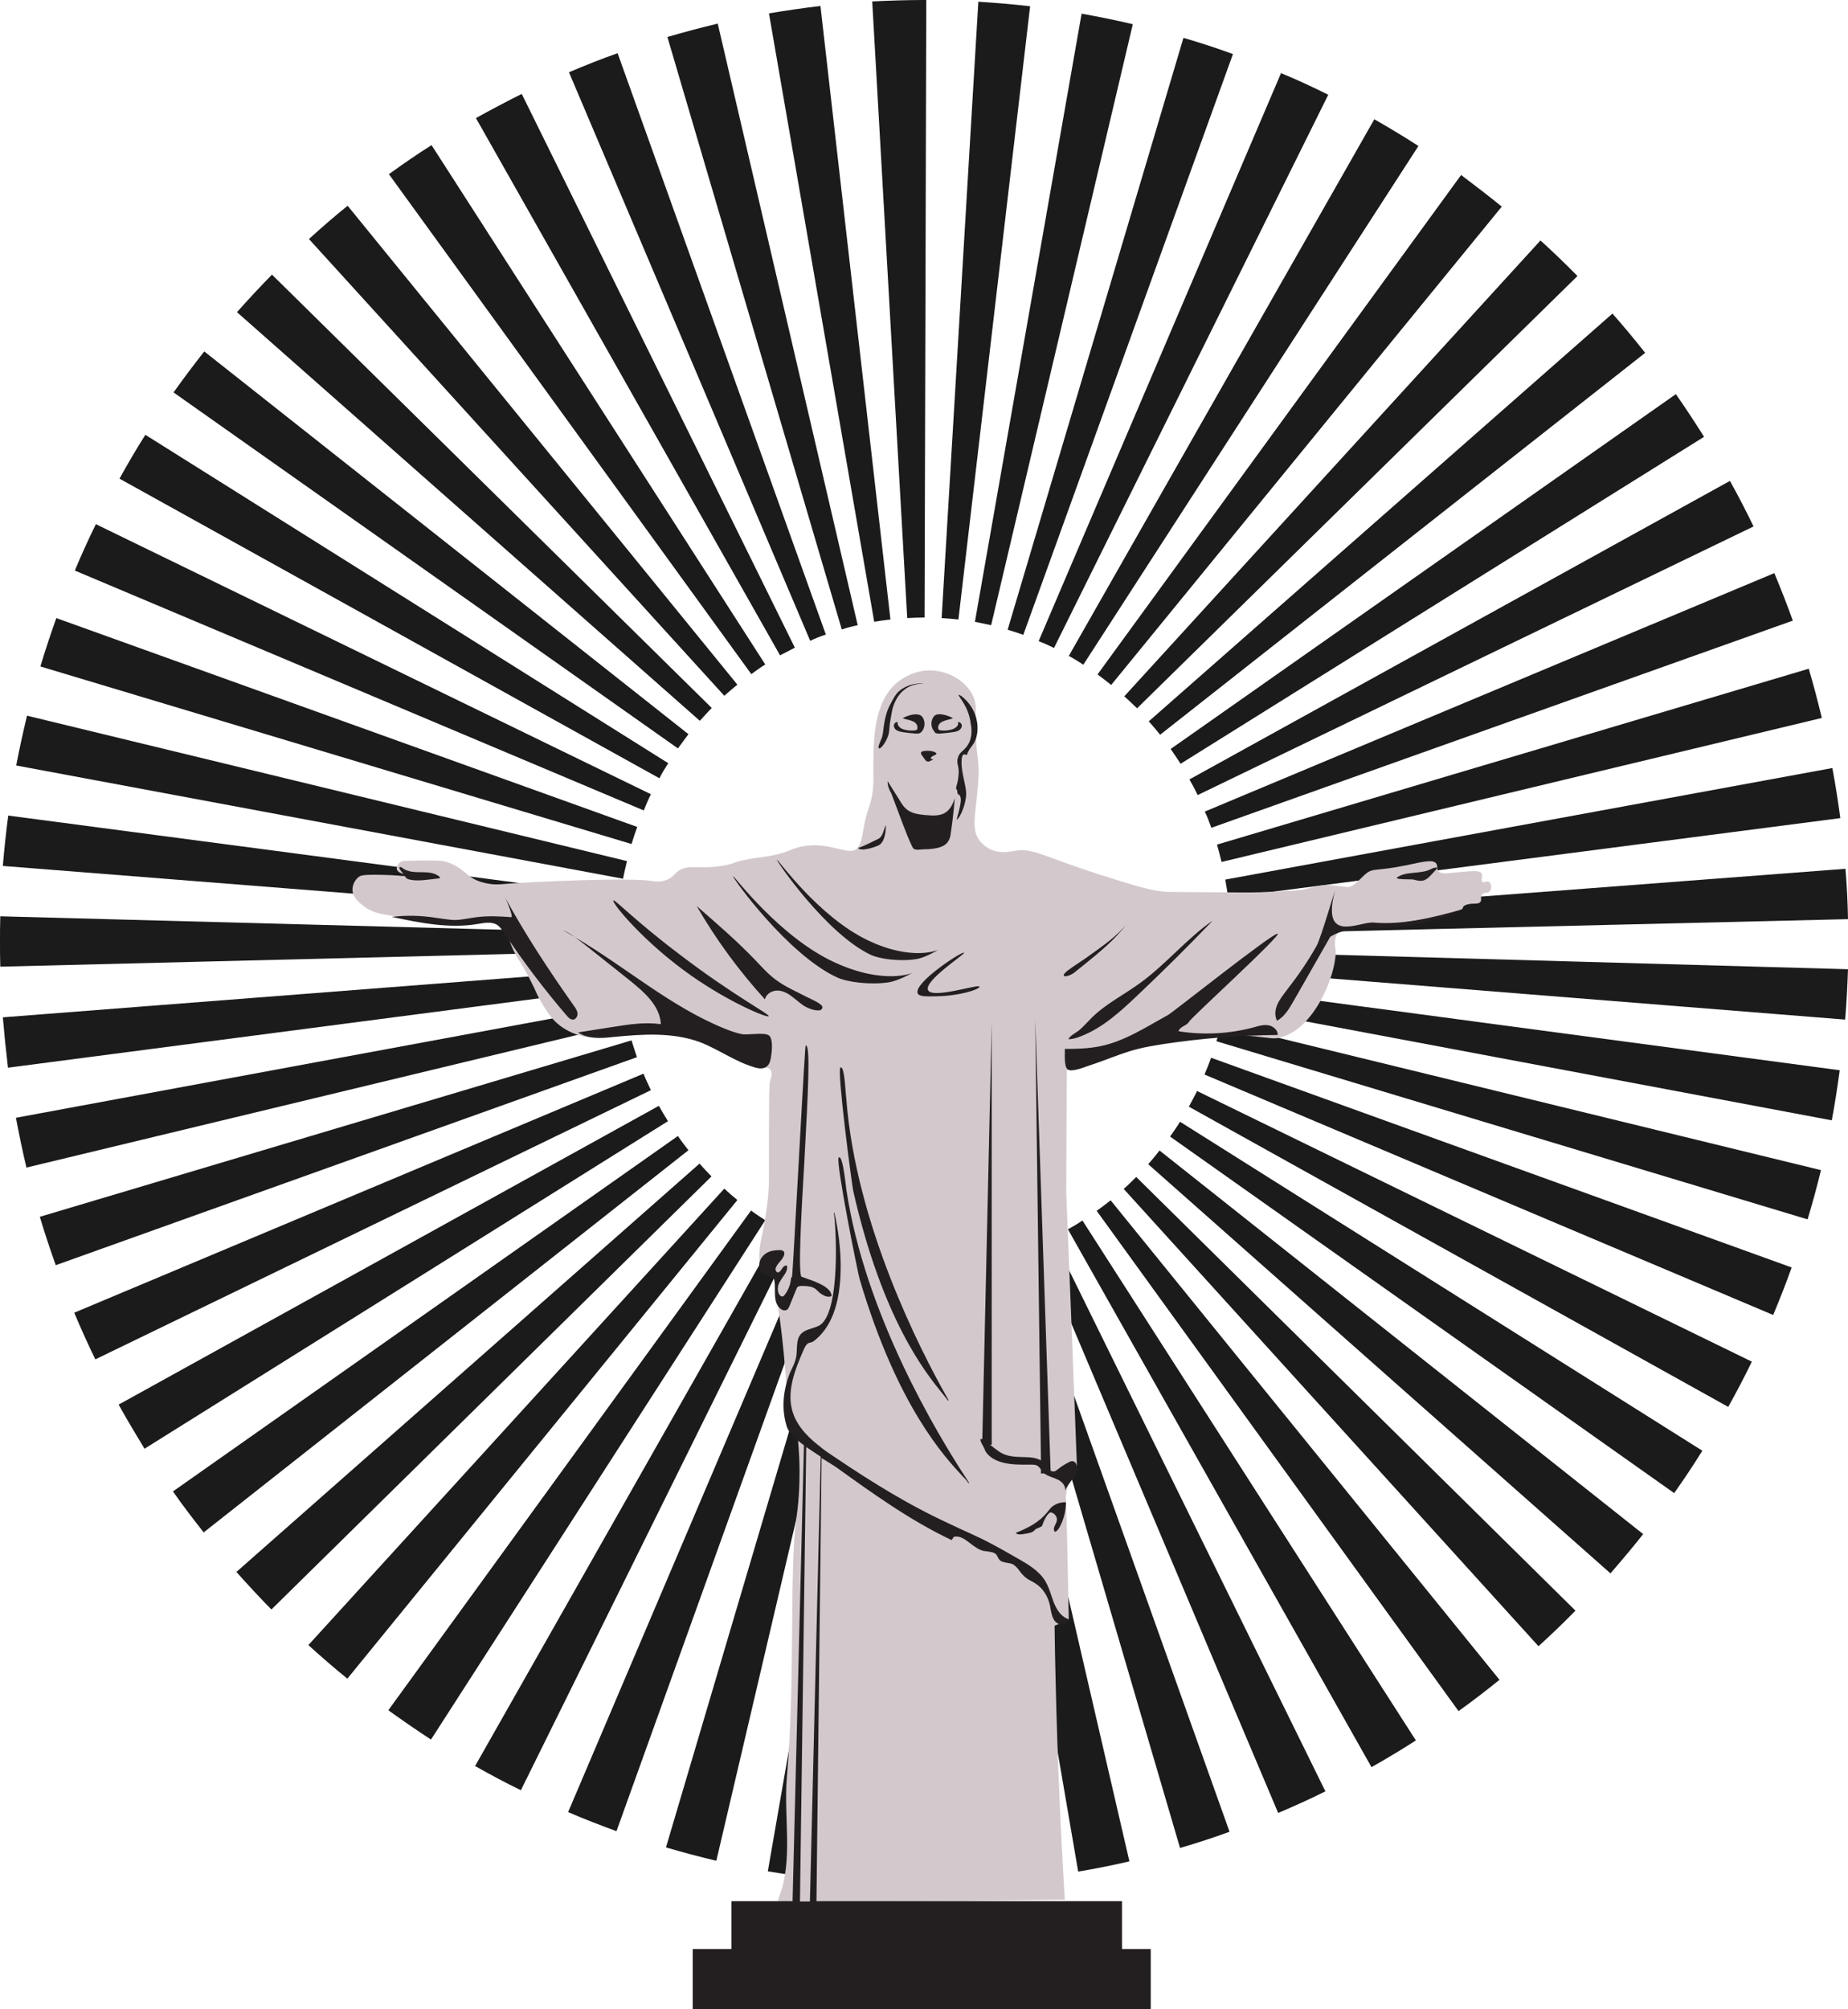 <?xml version="1.0" encoding="UTF-8"?>
<!DOCTYPE svg PUBLIC '-//W3C//DTD SVG 1.0//EN'
          'http://www.w3.org/TR/2001/REC-SVG-20010904/DTD/svg10.dtd'>
<svg height="706.0" preserveAspectRatio="xMidYMid meet" version="1.0" viewBox="0.0 0.0 649.6 706.0" width="649.6" xmlns="http://www.w3.org/2000/svg" xmlns:xlink="http://www.w3.org/1999/xlink" zoomAndPan="magnify"
><g id="change1_1"
  ><path d="M264.1,236.9L136.7,61.2c4.9-3.5,9.9-7,15-10.2L269,233.5C267.4,234.5,265.7,235.7,264.1,236.9z M242,258 L71.8,123.5c-3.7,4.7-7.3,9.5-10.8,14.4L238.3,263C239.5,261.3,240.8,259.7,242,258z M250.2,248.8L95.6,96.5 c-4.2,4.3-8.3,8.7-12.3,13.2L246,253.3C247.4,251.8,248.8,250.2,250.2,248.8z M290.3,223L217.1,18.7c-5.7,2-11.5,4.3-17.1,6.7 l84.8,199.8C286.6,224.3,288.4,223.6,290.3,223z M313,217.7L288.4,2.1c-6,0.7-12.1,1.6-18.1,2.6l37,213.8 C309.1,218.2,311.1,217.9,313,217.7z M301.5,219.7L252.3,8.3c-5.9,1.4-11.9,3-17.7,4.7l61.3,208.2 C297.7,220.6,299.6,220.1,301.5,219.7z M279.4,227.6L183.4,33c-5.4,2.7-10.9,5.6-16.1,8.5l106.9,188.8 C275.9,229.4,277.7,228.5,279.4,227.6z M220.4,302.6L9.5,251.5c-1.4,5.8-2.7,11.7-3.8,17.5l213.3,39.8 C219.4,306.7,219.9,304.7,220.4,302.6z M218.1,315L2.9,286.6c-0.8,5.9-1.4,11.8-1.9,17.7l216.3,17.1 C217.6,319.3,217.8,317.1,218.1,315z M234.9,268.2L51.1,152.8c-3.2,5-6.2,10.2-9.1,15.4l189.8,105.3 C232.7,271.7,233.8,269.9,234.9,268.2z M217,331.1c0-1.1,0-2.2,0-3.3L0.1,322C0,325,0,328.1,0,331.1c0,2.9,0,5.7,0.1,8.6l216.9-5.4 C217,333.2,217,332.2,217,331.1z M224,290.6L19.8,217.2c-2,5.6-3.9,11.3-5.6,17L222,296.6C222.6,294.6,223.3,292.5,224,290.6z M228.8,279.1L33.7,184.2c-2.6,5.3-5.1,10.8-7.4,16.3l200,84.3C227.1,282.8,227.9,280.9,228.8,279.1z M259.2,240.6l-137-168.3 C117.6,76,113,80,108.6,84l146,160.5C256.1,243.2,257.7,241.8,259.2,240.6z M407.8,258.2L578.3,124c-3.7-4.7-7.6-9.4-11.5-13.8 l-163,143.3C405.2,255,406.5,256.6,407.8,258.2z M425.8,290.9l204.4-72.8c-2-5.6-4.2-11.2-6.5-16.7l-200.2,83.8 C424.4,287,425.1,288.9,425.8,290.9z M362.1,2.2c-6-0.7-12.1-1.2-18.2-1.6L331,217.2c2,0.1,3.9,0.3,5.9,0.5L362.1,2.2z M421,279.4 l195.4-94.4c-2.6-5.4-5.4-10.8-8.3-16l-190,104.9C419.1,275.6,420.1,277.5,421,279.4z M432.7,328.2l216.9-5.2 c-0.1-5.9-0.4-11.9-0.9-17.7l-216.4,16.5C432.5,323.8,432.6,326,432.7,328.2z M431.7,315.4l215.2-27.9c-0.8-5.9-1.7-11.8-2.8-17.6 l-213.4,39.2C431.1,311.2,431.4,313.3,431.7,315.4z M429.4,302.9l211-50.6c-1.4-5.8-2.9-11.6-4.6-17.3l-208,61.8 C428.4,298.9,428.9,300.9,429.4,302.9z M415,268.4L599,153.5c-3.2-5.1-6.5-10.1-9.9-15L411.5,263.2 C412.7,264.9,413.9,266.7,415,268.4z M359.7,223.1l73.7-204.1c-5.7-2.1-11.6-4-17.4-5.7l-61.8,208 C356,221.8,357.8,222.4,359.7,223.1z M217.4,340.7L1,357.5c0.5,5.9,1.1,11.8,1.8,17.7L218,347.1C217.8,345,217.5,342.8,217.4,340.7z M399.7,248.9L554.5,97c-4.2-4.3-8.6-8.5-13-12.5L395.2,244.7C396.7,246,398.2,247.5,399.7,248.9z M348.4,219.7L398.2,8.5 c-5.9-1.4-12-2.6-18-3.7l-37.5,213.7C344.6,218.9,346.6,219.3,348.4,219.7z M380.8,233.6L498.6,51.3c-5.1-3.3-10.3-6.4-15.5-9.4 L375.7,230.5C377.4,231.4,379.2,232.5,380.8,233.6z M390.6,240.7L527.9,72.6c-4.7-3.8-9.5-7.5-14.3-11.1L385.8,237 C387.4,238.2,389,239.4,390.6,240.7z M370.5,227.7l96.4-194.4c-5.4-2.7-11-5.3-16.6-7.6l-85.2,199.6 C366.9,226,368.7,226.8,370.5,227.7z M385.5,425.5l127.2,175.8c4.9-3.5,9.7-7.2,14.4-11L390.4,421.8 C388.8,423.1,387.2,424.3,385.5,425.5z M403.6,409.1l162.5,143.8c3.9-4.5,7.8-9.1,11.5-13.8L407.6,404.3 C406.3,405.9,405,407.6,403.6,409.1z M395,417.8l145.8,160.7c4.4-4,8.8-8.2,13-12.5L399.4,413.6C398,415,396.5,416.5,395,417.8z M375.4,432l106.7,189c5.3-3,10.5-6.1,15.6-9.4L380.5,428.9C378.9,430,377.2,431,375.4,432z M342.3,443.8L379,657.7 c6-1,12-2.2,18-3.6l-48.9-211.4C346.2,443.1,344.3,443.5,342.3,443.8z M364.8,437.2l84.5,199.9c5.6-2.4,11.2-4.9,16.6-7.6 l-95.8-194.7C368.4,435.6,366.6,436.5,364.8,437.2z M353.7,441.2l61.1,208.2c5.8-1.7,11.7-3.6,17.4-5.7l-72.9-204.4 C357.5,440,355.6,440.6,353.7,441.2z M430.6,353.6l213.3,40.1c1.1-5.8,2-11.8,2.8-17.6l-215.1-28.7 C431.3,349.5,431,351.6,430.6,353.6z M330.7,445.1l12,216.7c6.1-0.3,12.2-0.9,18.2-1.5l-24.4-215.6 C334.6,444.9,332.6,445,330.7,445.1z M427.6,365.9l207.8,62.6c1.7-5.7,3.3-11.5,4.7-17.3l-210.8-51.4 C428.8,361.8,428.2,363.9,427.6,365.9z M432.3,341l216.3,17.3c0.5-5.9,0.8-11.8,1-17.7l-216.9-6.1 C432.6,336.8,432.5,338.9,432.3,341z M411.3,399.4l177.2,125.3c3.4-4.8,6.8-9.9,9.9-14.9L414.8,394.2 C413.7,396,412.5,397.7,411.3,399.4z M423.4,377.6l199.9,84.5c2.3-5.5,4.5-11.1,6.5-16.7l-204.1-73.7 C425,373.8,424.2,375.7,423.4,377.6z M219,353.3L5.6,392.8c1.1,5.8,2.3,11.7,3.7,17.5l211-50.8C219.8,357.4,219.4,355.4,219,353.3z M417.9,388.9l189.6,105.5c2.9-5.2,5.7-10.5,8.3-15.9l-195-95.1C419.9,385.2,418.9,387,417.9,388.9z M238.3,399.2L60.8,524.1 c3.4,4.9,7.1,9.7,10.8,14.4L242,404.2C240.7,402.5,239.4,400.9,238.3,399.2z M245.9,408.9L83.1,552.4c4,4.5,8.1,8.9,12.3,13.2 l154.7-152.2C248.7,412,247.3,410.5,245.9,408.9z M231.6,388.6l-189.9,105c2.9,5.2,6,10.4,9.1,15.5L234.8,394 C233.7,392.2,232.6,390.4,231.6,388.6z M254.6,417.7L108.4,578.1c4.4,4,9,8,13.7,11.8l137.1-168.2 C257.6,420.4,256.1,419.1,254.6,417.7z M226.2,377.3l-200.1,84c2.3,5.5,4.8,11,7.4,16.4l195.3-94.6 C227.9,381.2,227,379.3,226.2,377.3z M222,365.6L14,427.6c1.7,5.7,3.6,11.4,5.6,17l204.3-73.1C223.2,369.5,222.6,367.5,222,365.6z M307.1,443.8l-37.2,213.8c6,1,12.1,1.9,18.1,2.6l24.9-215.6C311,444.4,309,444.1,307.1,443.8z M306.6,0.5l12.3,216.7 c2-0.1,4-0.2,5.9-0.2h0.2l0.6-217l-0.8,0C318.8,0,312.7,0.2,306.6,0.5z M264,425.4L136.5,601c4.9,3.5,9.9,7,15,10.3L269,428.8 C267.3,427.7,265.6,426.6,264,425.4z M295.7,441.1l-61.6,208.1c5.8,1.7,11.8,3.3,17.7,4.7l49.5-211.3 C299.5,442.2,297.6,441.7,295.7,441.1z M306.2,661.8c6,0.3,12.2,0.5,18.2,0.5l0.3-217c-2,0-4-0.1-6-0.2L306.2,661.8z M284.7,437.1 l-85,199.7c5.6,2.4,11.3,4.6,17,6.7l73.4-204.2C288.3,438.6,286.5,437.9,284.7,437.1z M274.1,431.9L167,620.6 c5.3,3,10.7,5.9,16.1,8.5l96.2-194.5C277.6,433.8,275.8,432.9,274.1,431.9z" fill="#1c1b1c"
  /></g
  ><g id="change2_1"
  ><path d="M273.9,666.5c5-13.1,1.5-28,2.7-42c3-34.2,0.8-72,3.3-90.7c0.4-2.7,1.9-13.1,0.7-26.7c0-0.2,0-0.7-0.1-1.3 c-0.3-1.2-0.9-2-1.4-2.8c-1.4-2-2.4-3.3-2.7-4.9c-0.2-0.9,0-1.6,0.1-2.3c0.8-5.9-2.3-35.2-3.5-38.6c-0.8-2.3-0.5-4.5-0.3-6 c0.3-2.4-0.7-5-0.5-5.4c1.1-2.6,2.7-3.8,2.4-4.8c-0.4-1.4-1.7-1-3.6-0.4c-2.5,0.8-2.9,3.9-3,4.3c-0.3,2.3-1.6-0.4-0.9-6.9 c0.3-2.2,3.2-13.5,3.2-23.9c0-5.7,0-10,0-13c0-13.5,0.1-20.2,0.3-21c0.3-0.8,1.1-3,0.2-4.2c-0.8-1-2.4-0.6-4.7-1.2 c-2.5-0.7-3.9-2.1-5-3c-3.9-3.2-13.1-7.2-20.3-8.8c-2.9-0.7-12.3-2.8-23-0.2c-4.1,1-7.7,2.6-12.8,1.5c-0.8-0.2-4.5-1-8.2-3.8 c-3.1-2.4-4.7-5.1-6.8-8.7c-1.7-2.9-1.2-2.7-3.7-7.5c-3.7-7.2-4.5-7.1-6.5-11.8c-1.6-4-1.4-4.8-2.8-6.2c-2.3-2.2-5.6-2.3-9.3-2.3 c-4.8-0.1-6,0.8-10,1c-3,0.2-3.4-0.3-12.3-1.8c-10.8-1.9-13.6-1.8-17.3-4.5c-1.5-1.1-4.2-3.1-4.2-6c0-1.7,0.9-3.5,2.3-4.5 c0.6-0.4,1.3-0.7,5.3-0.7c4.8,0,8.5,0.3,8.5,0.3c1,0.1,3.1,0.3,3.2,0c0.1-0.3-3.2-0.6-3.7-2.2c-0.2-0.9,0.4-2,1.2-2.5 c0.7-0.5,1.4-0.5,1.7-0.5c8.3-0.2,12.5-0.2,14.3,0.3c7.1,2.2,7,6,13.8,7.5c3,0.7,5.4,0.5,7.3,0.3c10.4-0.8,43.6-2.3,51.5-1 c0.6,0.1,2.6,0.5,4.8-0.3c2-0.7,2.8-1.9,3.8-2.8c3.8-3.3,8-0.6,17.3-2.5c3.5-0.7,2.4-1,6.5-1.8c5.7-1.2,8.5-0.9,14-2.7 c1.9-0.6,2-0.8,3.5-1.3c11.4-3.9,19.4,3.5,22.3-0.3c0.9-1.2,1.4-2.7,2.3-8c0.6-3.5,1.5-5.6,2-7.3c1.7-5.5,1.1-9.4,1.2-14.5 c0.1-8.4,0.2-20.7,7.7-27.7c0.6-0.6,5.7-5.1,12.8-4.8c6.1,0.2,12.4,3.9,14.7,9.3c0.9,2.3,0.9,4.1,0.8,6.7c-0.2,15.9,1.6,13.8,0.8,24 c-0.7,10.1-2.7,15.9,0.7,20c1.4,1.7,3.3,2.7,3.3,2.7c3.7,1.9,7.6,0.9,8.8,0.7c6.2-1.3,11.1,2.4,30.5,8.5c11.1,3.5,16.7,5.3,21.7,5.8 c1.3,0.2,9.2,0.2,25,0.3c4,0,7.6,0.1,12.5-0.2c7.4-0.3,11.1-0.5,12.8-1c0,0,6.3-1.9,9.5-1.3c0.1,0,1,0.2,2.2,0.3 c1.3,0.2,2.4,0.3,2.7,0.3c2.3,0.2,4.6-3,6.7-4.7c2.6-2.1,3.3-0.7,14.5-3c4.8-1,9.1-2.2,10.2-0.5c0.5,0.8,0,1.8,0.8,2.7 c0.8,0.8,2.1,0.7,2.8,0.7c7.3-0.6,11.4-1.4,12.3,0c0.6,0.9-0.4,2.4,0.3,3c0.6,0.5,1.5-0.5,2.3,0c0.9,0.5,1.1,2.4,0.3,3.3 c-0.8,0.9-2.1,0.2-2.8,1.2c-0.7,0.8,0.1,1.7-0.5,2.5c-0.8,1.1-2.6,0.3-4.8,1c-1.9,0.6-1,1.3-1.9,1.7c-5.9,2.5-16.3,4.2-29.8,5.8 c-4,0.5-4.9-0.4-8.4,1.1c-0.7,0.3-4.6-0.2-5.6,1.9c-1,2.1-0.6,4.3-0.5,4.8c1.1,6.8-6.4,27.8-19,31.3c-2.7,0.8-4,0.2-9.3-0.3 c-16.5-1.7-29.7,0.8-36.8,2.2c-7.3,1.4-17.6,4.1-29.3,9.8c-0.1,14.3-0.1,28.6-0.2,42.8c1.3,32.4,2.6,64.9,3.8,97.3 c-1,1.3-2.4,3.3-3.2,5.9c-0.9,2.9-0.7,5.2-0.7,6.1c0.3,4.9,0.6,20.1,1,40.8c-1.7,0.8-3.3,1.5-5,2.2c0.1,6.8,0.2,13.6,0.4,20.5 c0.6,25.7,1.7,51,3.2,75.8c-27.5,0.3-55,0.7-82.5,1c-7.4,1.9-16.3,3.6-18,0.5C273.2,668.2,273.7,666.9,273.9,666.5z" fill="#d3c9cc"
  /></g
  ><g id="change3_1"
  ><path d="M345.3,507.7c-1-1.9-0.8-2.3,0-1.9l3.3-146.3v148.2h-0.6c1,0.8,2.1,1.6,2.9,2.2c3.4,2.4,6.7,2,10.8,2.2 c1.4,0.1,3,0.4,4.2,1.1l-2-154.9l5.4,158.5c0.3,0.2,0.7,0.3,1.2,0.3c0.5-0.1,1-0.5,1.4-0.8c1.2-1,2.5-1.8,3.9-2.5 c0.4-0.2,0.9-0.4,1.3-0.3c1,0.1,1.5,1.3,1.5,2.2c0,3.1-3,5.2-4.2,8.1c0.3-1.6-1.1-3.2-2.7-3.9c-1.5-0.7-3.3-1.1-4.6-2.1h-1.2l0-1.4 c-0.4-0.6-0.8-1.1-1.4-1.4c-0.6-0.3-1.2-0.3-1.8-0.3c-3.5-0.1-12.8,0.8-16.3-4.7C346,508.9,345.6,508.2,345.3,507.7z M370.7,536.3 c-0.3,0.7-0.4,1.5,0.1,2c0.8-0.2,1.3-1,1.7-1.7c1.4-2.6,2.2-5.7,2.2-8.7c-1.9,0-3.3,0.4-4.8,1.5c-0.6,0.5-1.1,1.2-1.6,1.8 c-3,3.8-6.9,5.7-11.3,7.5c1,0.9,2.6,0.4,3.9,0.2c1.1-0.2,2.2-0.4,2.9-1.3c0.4-0.6,2.5-0.9,2.6-1.6c0.3-1.2,2-4.9,3.2-4.5 c1.2,0.4,2.1,1.6,1.9,2.8C371.4,535,371,535.6,370.7,536.3z M295,406.7c-0.1,0-0.1,0-0.2,0.1c-1.1,1.5,6.7,40.4,7.4,42.8 c13.3,44.8,29.9,62.4,36.1,69.1c0.9,0.9,1.6,1.7,2,2.3c0.1,0.1,0.1,0.2,0.2,0.2c0,0,0,0,0.1,0c0.1-0.1,0.1-0.1-0.7-1.3 c-10.6-16.1-35.9-58.3-42.4-101.9c0-0.2-0.1-0.5-0.1-0.9C296.5,409.6,295.8,406.7,295,406.7C295,406.7,295,406.7,295,406.7z M331.2,489.6c0.8,1,1.4,1.8,1.9,2.4c0.1,0.1,0.1,0.2,0.2,0.2c0,0,0,0,0.1,0c0.1-0.1,0.1-0.1-0.6-1.3 c-9.5-16.8-31.9-60.6-35.3-104.6c0-0.2,0-0.5-0.1-0.9c-0.5-7.3-1-10.3-1.8-10.3c-0.1,0-0.1,0-0.2,0.1c-1.2,1.4,4,40.7,4.5,43.2 C310.2,463.8,325.5,482.6,331.2,489.6z M308.8,297.1c2.2-1.1,2.6-4.8,2.6-7.2c-0.9,1.9-1,4.2-2.9,5c-1.9,0.9-4.9,2.5-6.9,3.1 C302.7,299.3,307.2,297.8,308.8,297.1z M500.7,309.3c1-0.4,1.8-1.2,2.5-2c0.6-0.6,1.1-1.2,1.7-1.8c0.1-0.1,0.3-0.3,0.2-0.5 c-0.1-0.1-0.2-0.1-0.2-0.1c-0.7-0.1-1.5,0.3-2.1,0.6c-3.6,1.8-8.8,0.5-11.9,3c0.5,0.7,4.9,0.4,6,0.6 C498,309.4,499.4,309.8,500.7,309.3z M377.6,341.8c1.2-0.9,2.3-1.9,3.5-2.8c5.4-4.4,10.9-8.8,15-14.4c-3.3,4.3-8.6,7.9-12.9,11 c-2.5,1.9-5.3,3.5-7.8,5.4C372,343.6,375.2,343.6,377.6,341.8z M144,309.1c3,0.7,7.1-0.1,10.1-0.4c0.3,0,0.6-0.1,0.6-0.4 c-1.6-1.6-4.1-1.8-6.4-1.8s-4.7,0-6.6-1.3c-0.3-0.2-0.5-0.4-0.8-0.5c-1.6-0.3,0.9,2.4,1.1,2.7C142.7,308.4,142.7,308.8,144,309.1z M513.9,319.6c-8.7,4-18.2,6.2-27.7,6.5c-3.9,0.1-7.8-0.1-11.6,0.6c-2.5,0.4-4.9,1.2-7,2.5c-4.3,7.5-8.6,15.1-12.9,22.6 c-1.5,2.6-3.1,5.4-5.8,6.9c-0.9-1.7-0.7-3.9,0.1-5.7c0.8-1.8,2-3.3,3.2-4.9c3.9-5,7.5-10.2,10.6-15.7c1.5-2.6,7.2-22.2,6.4-19.2 c-4.8,18.7,8.6,10.6,13.6,11C493.3,325.1,503.8,322.4,513.9,319.6z M465.9,330.5c-0.5,0.4-0.9,0.9-1.4,1.4L465.9,330.5z M445.9,360.3c-1.7-0.3-3.4,0.2-5.1,0.7c-8.6,2.3-17.7,2.8-26.5,1.4c0.4-1.7,2.9-1.9,3.7-3.4c0.8-1.5,32.8-30.6,31.1-30.9 c-1.7-0.3-36.9,27.7-38.4,28.5c-7.8,4.3-15.5,9.4-24.2,11.1c-4,0.8-8.1,0.9-12.2,0.9c0.1,1.6-0.4,6.1,1,7.2c1.5,1.1,6.1-0.9,7.7-1.4 c5.6-1.8,10.9-4.2,16.6-5.7c3.1-0.8,6.2-1.3,9.3-1.8c13.3-2,26.8-3.1,40.2-3.2C449.3,362.1,447.6,360.6,445.9,360.3z M379.5,361.9 c-1.1,1-3.6,2.1-3.9,3.3c1.5,0,3-0.5,4.5-1.1c7.4-2.9,13.5-8.4,19.3-13.9c9.2-8.7,18.2-17.6,26.9-26.7c-9.1,6.3-16.2,15.1-25.2,21.7 c-5.8,4.3-12.4,7.5-17.5,12.6C382.2,359.2,380.9,360.7,379.5,361.9z M273.5,348.1c2,0.1,3.8,1.2,5.4,2.5c1.6,1.2,3.1,2.7,4.9,3.5 c1,0.5,5.1,2,5.3-0.1c0.1-1.2-4.2-3-5-3.4c-3.8-2-7.9-3.7-11.4-6.3c-2.7-2-4.9-4.5-7.2-6.9c-6.5-6.8-13.6-12.9-20.6-19 c6.8,11.8,14.9,22.8,24,32.8C269.3,349.2,271.5,348,273.5,348.1z M202.1,329.3c-1.4-1-2.8-1.8-4.4-2.5 C199.1,327.6,200.6,328.4,202.1,329.3z M265,375c1.5,0.5,3.4,0.8,4.6-0.3c0.9-0.7,1.2-2,1.4-3.1c0.3-1.8,0.9-6.7-0.8-7.8 c-1.6-1.1-7.4,0-9.5-0.4c-1.9-0.4-3.6-1-5.4-1.7c-19.4-7.7-35.3-21.9-53.3-32.4c1.5,1.1,3,2.2,4.5,3.4c5.1,4,10.1,8.1,15.2,12.1 c4.9,4,10.3,8.7,10.6,15.1c-5.6-0.8-11.4,0.1-17,1c-4,0.6-8.1,1.3-12.1,1.9c3.5,2.4,8.2,2.1,12.5,1.6c10.2-1,20.7-1.7,30.3,1.8 C252.5,368.7,258.3,373,265,375z M177.6,315.5c-0.1-0.2-0.2-0.3-0.2-0.4C177.4,315.3,177.5,315.4,177.6,315.5z M177.6,315.5 c0.8,1.6,2.9,6.8,2.1,6.8c-4-0.3-8.1-0.5-12.1,0c-2.5,0.3-4.9,0.9-7.4,1c-2.4,0-4.8-0.5-7.2-0.8c-5.1-0.8-10.2-0.9-15.3-0.3 c9.9,2.1,20.2,4.2,30.2,2.5c2.3-0.4,4.9-0.9,6.8,0.3c1,0.6,1.7,1.7,2.4,2.7c6.8,10.2,14.2,20,22.2,29.3c0.5,0.6,1.2,1.3,2.1,1.3 c1,0,1.7-1.2,1.6-2.2c-0.1-1-0.7-1.9-1.3-2.7C193,341.1,184.8,328.6,177.6,315.5z M242.9,342.8c13.7,9.6,26.9,15,27.3,14.3 c0.4-0.7-12.6-7.4-31.3-21.7c-15.5-11.7-22.9-19.5-23.3-19C214.9,317.1,226,330.9,242.9,342.8z M326.2,347.9 c-1.4-3.3,13.1-12.6,12.7-13.1c-0.6-0.7-18,10.7-16.3,14.3c0.5,1.1,2.7,1.1,6.6,1c8-0.1,15.2-2.4,15.1-3.4 C344,345.7,327.6,351.2,326.2,347.9z M294.3,343.5c3.4,1.6,11.5,2.7,18.1,1.7c3.3-0.5,8.3-3.3,8.3-3.3s-9.9,4.3-27.3-3.7 c-19.4-8.9-35.4-30.5-35.7-30.3C257.3,308.3,277,335.6,294.3,343.5z M335.6,280.5c-0.6,1.9-1.5,3.9-3.2,5c-2.1,1.4-4.8,1.1-7.3,0.9 c-2.1-0.2-4.3-0.5-6-1.7c-1.3-0.9-2.2-2.3-3-3.7c-1.4-2.2-2.7-4.3-4.1-6.5c0,1.5,0.5,3,1.3,4.3c1.4,3.6,2.7,7.3,4.1,10.9 c1,2.6,2,5.2,3.2,7.7c0.2,0.4,0.4,0.8,0.8,1c0.4,0.2,0.9,0.2,1.4,0.2c1.2-0.1,2.4-0.2,3.6-0.2c2.6-0.2,5.7-0.6,7-2.9 c0.5-0.8,0.7-1.7,0.8-2.6C334.8,288.8,335.3,284.7,335.6,280.5z M324.9,266.6c0.3,0.4,0.6,0.9,1.1,1c0.7,0.2,1.4-0.5,2.1-0.7 c-0.2-0.1-0.5-0.1-0.7-0.2c-0.1,0-0.2,0-0.2-0.1c0-0.1,0-0.1,0-0.2c0.2-0.7,1.1-0.8,1.7-1.2c0.1-0.1,0.1-0.1,0.2-0.2 c0.1-0.2,0-0.4-0.2-0.5s-0.3-0.2-0.5-0.3c-1.2-0.4-2.7-0.5-4-0.2C322.9,264.4,324.3,265.6,324.9,266.6z M317.3,252.4 c1.8,0.7,4.5,0.7,5.1,2.6c0.1,0.5,0.2,1-0.1,1.4c-0.2,0.2-0.6,0.3-0.9,0.3c-1.3,0.1-2.6,0-3.8-0.4c-1.1-0.3-2.4-1.4-2-2.5 c-0.7-0.2-1.4,0.5-1.4,1.2c0,0.7,0.5,1.4,1.1,1.7c0.6,0.3,1.4,0.5,2.1,0.6c1.5,0.2,3,0.4,4.5,0.5c0.5,0,1.1,0,1.5-0.2 c0.2-0.1,0.4-0.3,0.6-0.5c1.3-1.5,1.3-3.9,0.1-5.3C322.7,250.2,318.9,251.4,317.3,252.4z M328.9,257.6c0.5,0.2,1,0.2,1.5,0.2 c1.5-0.1,3-0.3,4.5-0.5c0.7-0.1,1.4-0.2,2.1-0.6c0.6-0.3,1.1-1,1.1-1.7c0-0.7-0.7-1.4-1.4-1.2c0.5,1.1-0.8,2.1-2,2.5 c-1.2,0.4-2.5,0.5-3.8,0.4c-0.3,0-0.7-0.1-0.9-0.3c-0.3-0.3-0.3-0.9-0.1-1.4c0.6-1.8,3.3-1.9,5.1-2.6c-1.7-1-5.4-2.2-6.7-0.7 c-1.2,1.5-1.2,3.9,0.1,5.3C328.5,257.3,328.7,257.5,328.9,257.6z M309,263c0.6,0.2,2.4-2,3.2-4.5c0.6-1.8,0.2-2.5,1-6.6 c0.2-1.3,0.4-2,0.5-2.7c0.2-0.8,1.2-4.3,3.8-6.5c3-2.7,7-2.4,7-2.5c0-0.1-5-0.4-8.6,2.8c-1.1,1-1.8,2.3-3.1,4.8 c-2.2,4.2-2.2,9.2-2.6,10.6C310.1,259.5,308.2,262.7,309,263z M340,262.1c-1.3,1.9-2.7,2.1-3.3,4.2c-0.6,2,0.4,2.7,0.3,5.2 c-0.2,4.5-1.4,5.2-0.7,6c0.5,0.6-0.2,1.2,0.8,1.8c1.9,1.2-1.1,8.5-0.7,8.7c0.3,0.1,2.7-3.4,3.2-8.3c0.3-3-1.7-7.8-1.6-12 c0.1-4.2,1.7-1.9,1.9-2.5c0.9-2.6,2-2.8,3-5.2c1.3-3.4,0.5-6.6,0.3-7.5c-1.3-5.3-5.8-8.6-6.2-8.3c-0.4,0.3,3.5,3.9,4.2,10 C341.6,256.1,341.9,259.4,340,262.1z M306,335.5c3.1,1.5,10.4,2.5,16.3,1.5c3-0.5,7.5-3.2,7.5-3.2s-9,4.1-24.6-3.3 c-17.5-8.3-31.8-28.6-32.1-28.4C272.8,302.4,290.4,328.1,306,335.5z M275,442.3c0.6-0.9,1.1-2.1,0.3-2.7c-0.3-0.2-0.7-0.3-1.1-0.3 c-0.1,0-0.2,0-0.3,0c-1.7,0-3.2,0.3-4.4,1c-1.5,0.9-2.5,2.4-2.6,3.9c-0.1,1.4,0.7,2.7,1.8,3.4c0.2,0.3,1.5,1.2,2.4,1.3l0.1,0 c0.3,0,0.6,0.1,0.7,0.2c0.1,0.1,0.1,0.3,0.2,0.4c0.3,1.2,0.3,2.6,0.3,3.9c0,2.2,0,4.5,1.5,6.1c0.5,0.5,1.2,1,1.9,1 c0.3,0,0.6-0.1,0.8-0.2c0.5-0.3,0.7-0.9,0.9-1.3l2.4-5.9c0.1-0.3,0.3-0.7,0.5-0.9c0.3-0.2,0.7-0.2,1.2-0.3c1.4,0,3,0,4.3,0.6 c0.7,0.3,1.3,0.9,1.8,1.4c0.3,0.3,0.6,0.6,1,0.8c0.6,0.4,2.1,1.4,3.5,0.8l0.1,0v-0.1c0-3-5.5-5-8.8-6.1c-0.7-0.3-1.3-0.5-1.7-0.6 c-1.3-0.6-0.2-21.4,0.9-39.8c1.4-25.7,2.2-41.3,0.6-41.5l-0.1,0l0,0c-0.1,0.1-0.5,5.6-2.6,43.8c-1,17.9-2,36.5-2.2,37.5 c-0.3,0.2-0.4,0.7-0.4,1c-0.2,1.8-0.9,3.6-2,5.1c-0.4,0.6-0.8,0.9-1.2,0.8c-0.5-0.1-0.8-0.6-1-0.9c-0.5-1-0.5-2.3-0.1-3.4 c0.3-0.8,0.9-1.6,1.4-2.4c0.9-1.3,1.9-2.6,1.5-4.1l0-0.1l-0.1,0c-0.8,0-1.3,0.6-1.7,1.3c-0.5,0.6-0.9,1.3-1.5,1.1 c-0.5-0.1-0.7-0.7-0.7-1.2c0.1-0.5,0.4-1,0.7-1.5L275,442.3z M394.4,684.9h10.1V706H243.5v-21.1h13.6v-16.8h21.5l4-160.2 c-3.5-2.6-5.5-4.8-6-6.5c-1.7-5.3-1.6-11.2,0.5-17.4c0.3-1,0.8-2,1.2-2.9c0.7-1.4,1.3-2.8,1.6-4.4c0.1-0.8,0.2-1.7,0.2-2.6 c0.1-1.7,0.1-3.5,1.1-4.9c1-1.4,2.6-1.9,4.2-2.4c0.8-0.3,1.6-0.5,2.4-0.9c8-4,6-36.4,5.3-39.6c0-0.1,0-0.1,0-0.1l0.2-0.1 c0,0,0,0.1,0,0.1c0.2,1,2.4,9.9,2.2,20.1c-0.2,12-3.4,20.5-9.6,25.1c-0.3,0.2-0.7,0.3-1,0.4c-0.3,0.1-0.6,0.1-0.9,0.3 c-0.7,0.5-1.1,1.3-1.4,2c-3.4,7.7-6.2,15.2-3.9,22.3c1.8,5.5,6.3,9.5,10,12.3l0.2,0.2c1,0.8,2.2,1.6,3.7,2.6 c15.5,10.5,27.7,17.7,39.7,23.3c1.7,0.8,3.4,1.6,5.1,2.4c2.7,1.2,5.5,2.5,8.2,3.8c4.2,2.1,8.4,4.5,12.4,6.8c3.3,1.9,7.1,4.1,9.3,7.6 c1,1.6,1.6,3.3,2.2,5.1c0.3,0.8,0.6,1.7,0.9,2.6c1.3,3.2,3,5.2,5.2,5.9l0.1,0l0,0.1c-0.1,0.7-0.6,1.3-1.4,1.6 c-1.2,0.4-2.6,0-3.4-0.9c-1-1.2-1.3-2.8-1.6-4.3c-0.1-0.4-0.1-0.8-0.2-1.2c-0.7-3.4-2.6-6.3-5.2-7.9c-0.4-0.3-0.9-0.5-1.4-0.8 c-0.8-0.4-1.6-0.9-2.3-1.5c-0.6-0.6-1.2-1.2-1.7-1.9c-0.8-1.1-1.6-2.1-2.7-2.6c-0.5-0.2-1.2-0.3-1.8-0.4c-1.1-0.2-2.2-0.4-2.8-1.2 c-0.2-0.3-0.3-0.6-0.5-0.8c-0.1-0.3-0.2-0.5-0.4-0.8c-0.7-0.9-1.9-1-3.1-1.2c-0.5-0.1-1-0.1-1.5-0.2c-1.7-0.4-3.1-1.5-4.6-2.6 c-1.9-1.5-3.8-2.9-5.9-2.3c-0.1,0.3-0.7,1.1-0.7,1.1c-14.6-6.9-27.9-16.5-40.7-25.7c-0.6-0.4-1.7-1.1-3-1.9c-0.6-0.4-1.3-0.8-2-1.2 L287,668.1h107.4V684.9z M284.7,668.1l3.8-156.2c-2-1.3-3.6-2.4-5.1-3.4l-2.2,159.7H284.7z" fill="#231f20"
  /></g
></svg
>
